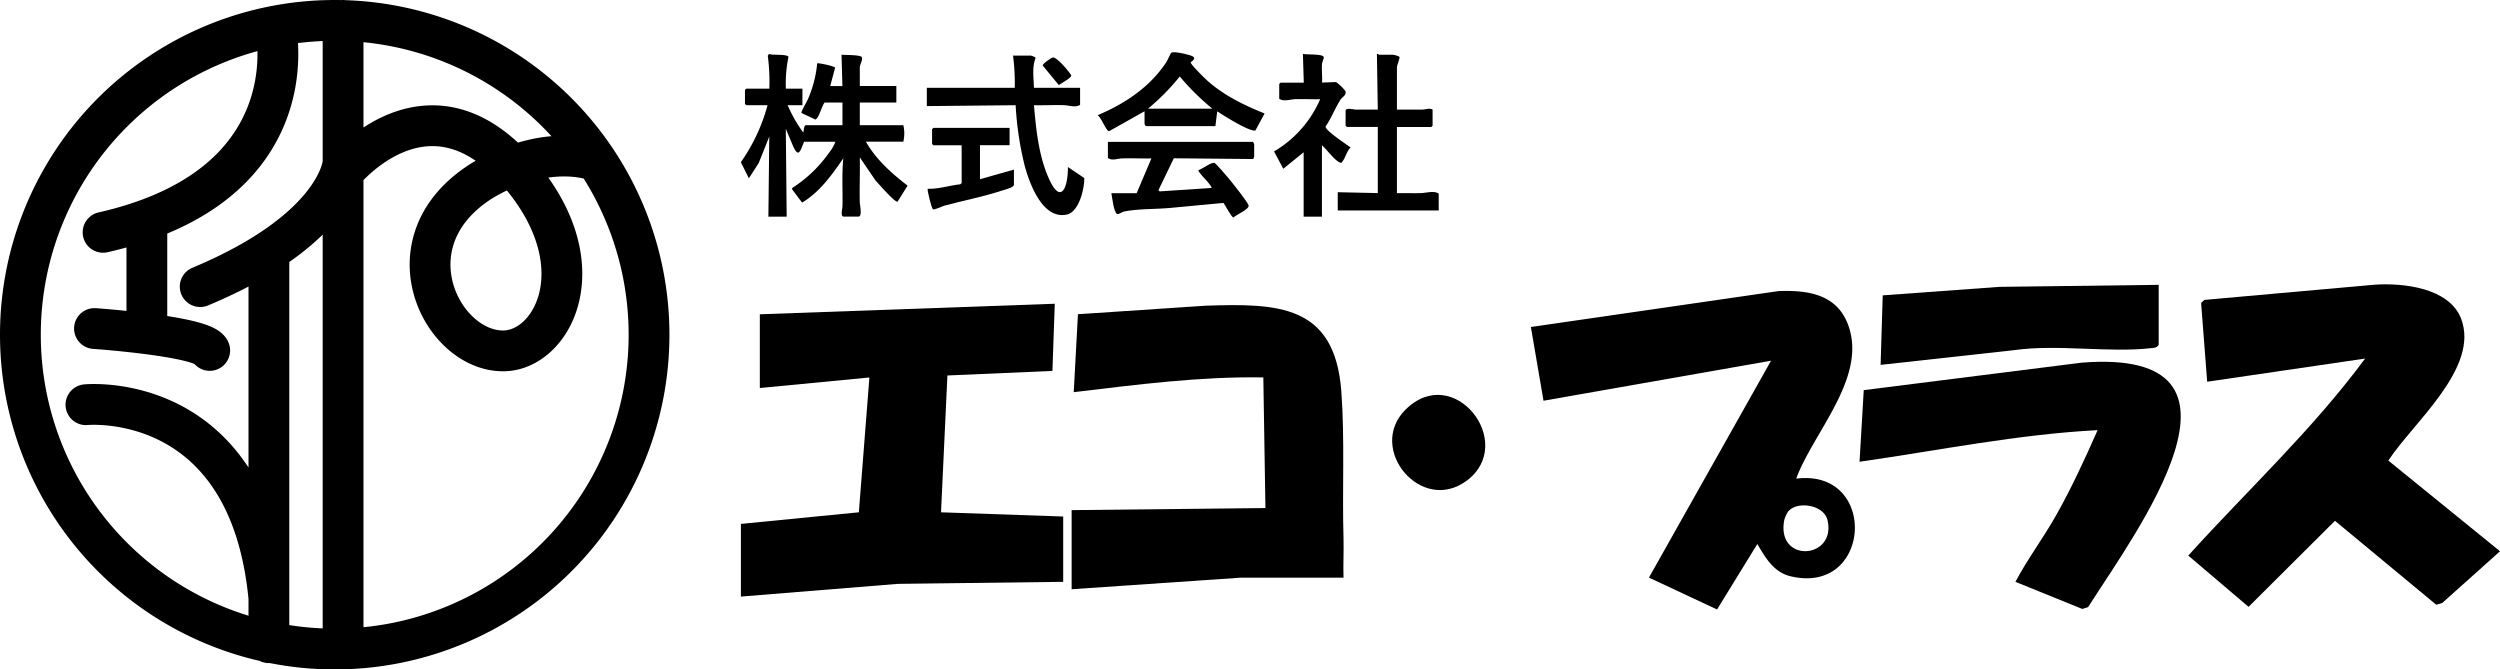<svg id="グループ_342" data-name="グループ 342" xmlns="http://www.w3.org/2000/svg" width="735.4" height="196.92" viewBox="0 0 735.4 196.92">
  <path id="パス_811" data-name="パス 811" d="M190.92,98.46A92.46,92.46,0,1,1,98.46,6,92.465,92.465,0,0,1,190.92,98.46ZM100.92,6V190.92M175.48,47.3c-17.83-5.43-35.06,6.75-35.06,6.75-26.33,17.93-10.37,49.17,7.56,49.17,14.33,0,27.5-24.23,5.88-50.85-27.3-33.61-52.95-1.68-52.95-1.68M58.89,84.31c40.9-17.09,42.02-36.42,42.02-36.42M79.1,73.87V189.06m0-13.14c-5.85-61.63-53.82-56.87-53.82-56.87m5.04-50.71C91.95,54.33,80.99,7.65,80.99,7.65M43.2,66.1V96.64m18.49,6.44c-1.96-4.2-33.9-6.44-33.9-6.44" fill="none" stroke="#000" stroke-linecap="round" stroke-miterlimit="10" stroke-width="12"/>
  <g id="_レイヤー_1-2" data-name=" レイヤー 1-2">
    <g id="グループ_340" data-name="グループ 340">
      <path id="パス_812" data-name="パス 812" d="M223.51,92.45l86.76-3.1-.69,19.76-30.89,1.34-1.88,40.25,35.94,1.24v19.21l-48.67.6-46.14,3.74V154.11l34.7-3.41,3.1-39.66-32.23,3.1Z"/>
      <path id="パス_813" data-name="パス 813" d="M695.74,105.47l-46.48,6.82L647.48,89.1l.96-.88,50.07-4.47c8.37-.57,21.9.88,25.43,9.94,5.63,14.54-14.36,30.88-21.38,41.8l32.84,26.67-16.99,15.21-1.76.52-29.8-24.69-25.41,25.31L643.7,163.43c17.4-19.24,36.59-37.05,52.03-57.97h0Z"/>
      <path id="パス_814" data-name="パス 814" d="M528.41,140.79c24.22-2.97,22.21,34.5-1.76,28.71-4.91-1.19-7.38-5.5-9.71-9.48l-11.85,19.26-20.04-9.37,35.92-63.8-66.93,11.77-3.72-21.69,72.82-10.56c9.35-.36,18,1.16,20.94,11.26,4.39,15-10.79,30.6-15.7,43.87l.03.03Zm-2.27,9.5a8.217,8.217,0,0,0-1.29,2.74c-2.38,12.76,15.39,11.49,12.73,0-1.03-4.52-8.73-5.71-11.44-2.71Z"/>
      <path id="パス_815" data-name="パス 815" d="M395.17,169.92H365.09l-49.86,3.41V150.06l57.01-.62-.62-38.42c-18.72-.31-37.26,2.14-55.77,4.34l1.24-22.93,37.47-2.5c21.3-.72,38.06-.41,40,25.12,1.06,14.12.23,29.15.65,43.35.1,3.82-.13,7.67,0,11.49l-.03.03Z"/>
      <path id="パス_816" data-name="パス 816" d="M592.86,171.15c3.54-6.71,8.16-12.81,11.88-19.42,4.6-8.13,8.52-16.65,12.29-25.2-23.6,1.24-46.69,5.96-70.03,9.3l1.24-21.07,64.11-8.08c56.52-4.47,15.85,49.94,1.88,71.91l-1.7.54-19.68-7.98Z"/>
      <path id="パス_817" data-name="パス 817" d="M635,83.78v17.66c-.54.88-1.24.85-2.14.96-12.42,1.45-27.55-1.21-40.31.59l-39.35,4.34.62-20.45,34.37-2.5L635,83.79Z"/>
      <path id="パス_818" data-name="パス 818" d="M413.38,120.57c14.25-14.31,32.95,9.81,18.05,20.84-13.4,9.94-29.41-9.45-18.05-20.84Z"/>
    </g>
  </g>
  <g id="_レイヤー_1-2-2" data-name=" レイヤー 1-2">
    <g id="グループ_341" data-name="グループ 341">
      <path id="パス_819" data-name="パス 819" d="M231.18,26.08h4.86v4.86h-4.35a41.144,41.144,0,0,0,4.61,8.07l.3-1.75.34-.43h10.88V30.17h-5.25c-.84.95-1.64,4.54-2.69,5l-4.11-1.93c-.25-.28,1.62-3.44,1.91-4.11a34.094,34.094,0,0,0,2.7-10.49c.19-.19,4.92.73,5.27,1.28l-1.43,5.39h3.58l-.26-9.22c1.13.12,5.26.02,5.9.64.53.75-.52,2.2-.52,3.07v5.5h10.75v4.86H252.92v6.66h12.8a10.5,10.5,0,0,1,0,4.86H254.71c3.01,5.25,7.53,9.28,12.27,12.93l-2.96,4.72c-.9.15-5.61-5.33-6.49-6.26l-4.61-6.77c.09,4.4-.12,8.8-.01,13.2.02.7.81,4.21-.37,4.21h-4.35c-1.06,0-.38-2.4-.37-2.93.11-4.75-.23-9.51.25-14.22-3.36,4.89-6.97,9.98-12.13,13.03l-2.97-3.95.11-.37a38.667,38.667,0,0,0,10.84-10.41,11.786,11.786,0,0,0,1.83-3.16h-9.22c-1.08,2.54-1.58,5.1-3.3,1.12l-2.08-4.95.26,25.86h-5.38l.26-23.56-3.1,7.78-2.91,4.5-2.35-4.74a52.87,52.87,0,0,0,7.85-16.77h-6.26l-.38-.38v-4.1l.38-.38h6.79a57.867,57.867,0,0,0-.46-9.67l.35-.55c.97.48,5.43-.06,5.73.91a38.672,38.672,0,0,0-.76,9.31h0Z"/>
      <path id="パス_820" data-name="パス 820" d="M304.15,25.83h13.57v4.99c-1.28.93-3.31.16-4.73.12-2.94-.09-5.9.07-8.84.01.62,7.07,1.35,14.48,4.16,21.06,3.64,8.56,5.86,3.39,5.83-2.88l4.81,3.24c.07,3.12-1.54,9.9-5.06,10.72-7.18,1.67-11.08-9.17-12.49-14.42a95.488,95.488,0,0,1-2.64-17.72l-26.12.26V25.83H298.5a61.094,61.094,0,0,0-.51-9.47h5.25c.17,0,1.34.43,1.4.66-1.12,2.85-.55,5.85-.5,8.81h.01Z"/>
      <path id="パス_821" data-name="パス 821" d="M368.67,41.7c-.09.26.26.55.26.64v3.84c0,.1-.27.42-.3.6l-23.34-.22-4.52,9.37.37.37,15.23-1.02c.19-.17-.84-1.42-1.02-1.65-.54-.7-2.92-2.97-2.82-3.58,1.1-.29,3.79-2.4,4.69-2.14.47.13,3.94,4.24,4.53,4.96.94,1.13,5.28,6.59,5.54,7.54.31,1.14-3.66,2.74-4.43,3.56-.55.09-2.46-3.65-2.96-4.28l-15.69,1.48c-4.11.38-9.71.23-13.55,1.05-.67.14-1.46.85-2.02.73-.98-.25-1.51-5.06-1.72-6.11h7.43L338.7,46.6c-2.86.07-5.73-.1-8.59-.01-1.27.03-3.08.8-4.21-.12V41.73h42.76Z"/>
      <path id="パス_822" data-name="パス 822" d="M410.92,32.23c2.52-.05,5.05.06,7.56.01,1-.02,1.86-.55,2.93-.01v4.74l-.38.38H410.92V56.81c2.35-.05,4.7.07,7.05,0,1.57-.04,3.8-.82,5.24.12v4.99h-29.7V56.54l11.78.26V37.34H396.2l-.38-.38V32.61c0-1.06,2.4-.38,2.93-.37,2.18.04,4.36-.05,6.54,0l-.26-16.39c.28-.1.55.26.64.26h4.1c.23,0,1.72.33,1.91.67.12.39-.76,2.43-.76,3.04V32.24h0Z"/>
      <path id="パス_823" data-name="パス 823" d="M336.67,32.74l-10.41,5.85c-.83.09-2.35-4.16-3.4-4.69,7.98-3.37,15.25-8.17,20.13-15.46.48-.71,1.18-2.46,1.5-2.85.47-.58,3.67.17,4.48.38,1.59.42,3.53.83,1.29,2.33-.15.6,4.45,5.05,5.24,5.73,4.81,4.18,10.63,6.99,16.5,9.35l-2.72,5.01c-1.74.41-9.43-4.45-11.22-5.64l-.54,4.36H337.31l-.33-.05c-.04-.18-.3-.5-.3-.6V32.75h-.01Zm19.97-.77a71.594,71.594,0,0,1-9.6-9.47,65.388,65.388,0,0,1-9.35,9.47h18.95Z"/>
      <path id="パス_824" data-name="パス 824" d="M383.52,24.29l-.26-8.45c1.08.31,5.83-.05,6.12.93.12.37-.44,1.4-.49,2.02-.16,1.77.12,3.72,0,5.5l4.11-.15a12.214,12.214,0,0,1,2.76,2.65c.37,1.26-.87,1.65-1.45,2.55-1.58,2.46-2.7,5.46-4.4,7.91.03,1.19,6.2,5.27,7.41,6.13-1.18,1.02-1.55,3.12-2.48,4.17-.14.16,0,.37-.45.32-1.4-.16-4.31-4.15-5.53-5.13v21h-5.38V44.79l-5.99,4.85-2.72-5.1a32.857,32.857,0,0,0,13.57-15.36c-2.43.05-4.88-.07-7.31-.01-1.42.04-3.45.81-4.73-.12V24.7l.38-.38h6.79V24.3Z"/>
      <path id="パス_825" data-name="パス 825" d="M296.98,37.6v5.12h-8.71v9.99l9.99-2.82v4.48c0,.8-2.89,1.48-3.65,1.73-5.57,1.83-11.23,2.87-16.85,4.41-.78.21-2.88,1.32-3.33,1.05-.41-.26-1.76-5.79-1.54-6.03,3.24.12,6.36-.98,9.56-1.32l.43-.34V42.73h-8.32l-.38-.38V38l.38-.38h22.41Z"/>
      <path id="パス_826" data-name="パス 826" d="M309.72,16.9c1.17-.17,4.72,4.12,5.41,5.27.11.71-3.05,2.39-3.68,2.85l-4.72-5.75c-.09-.51,2.54-2.3,2.99-2.37Z"/>
    </g>
  </g>
</svg>
